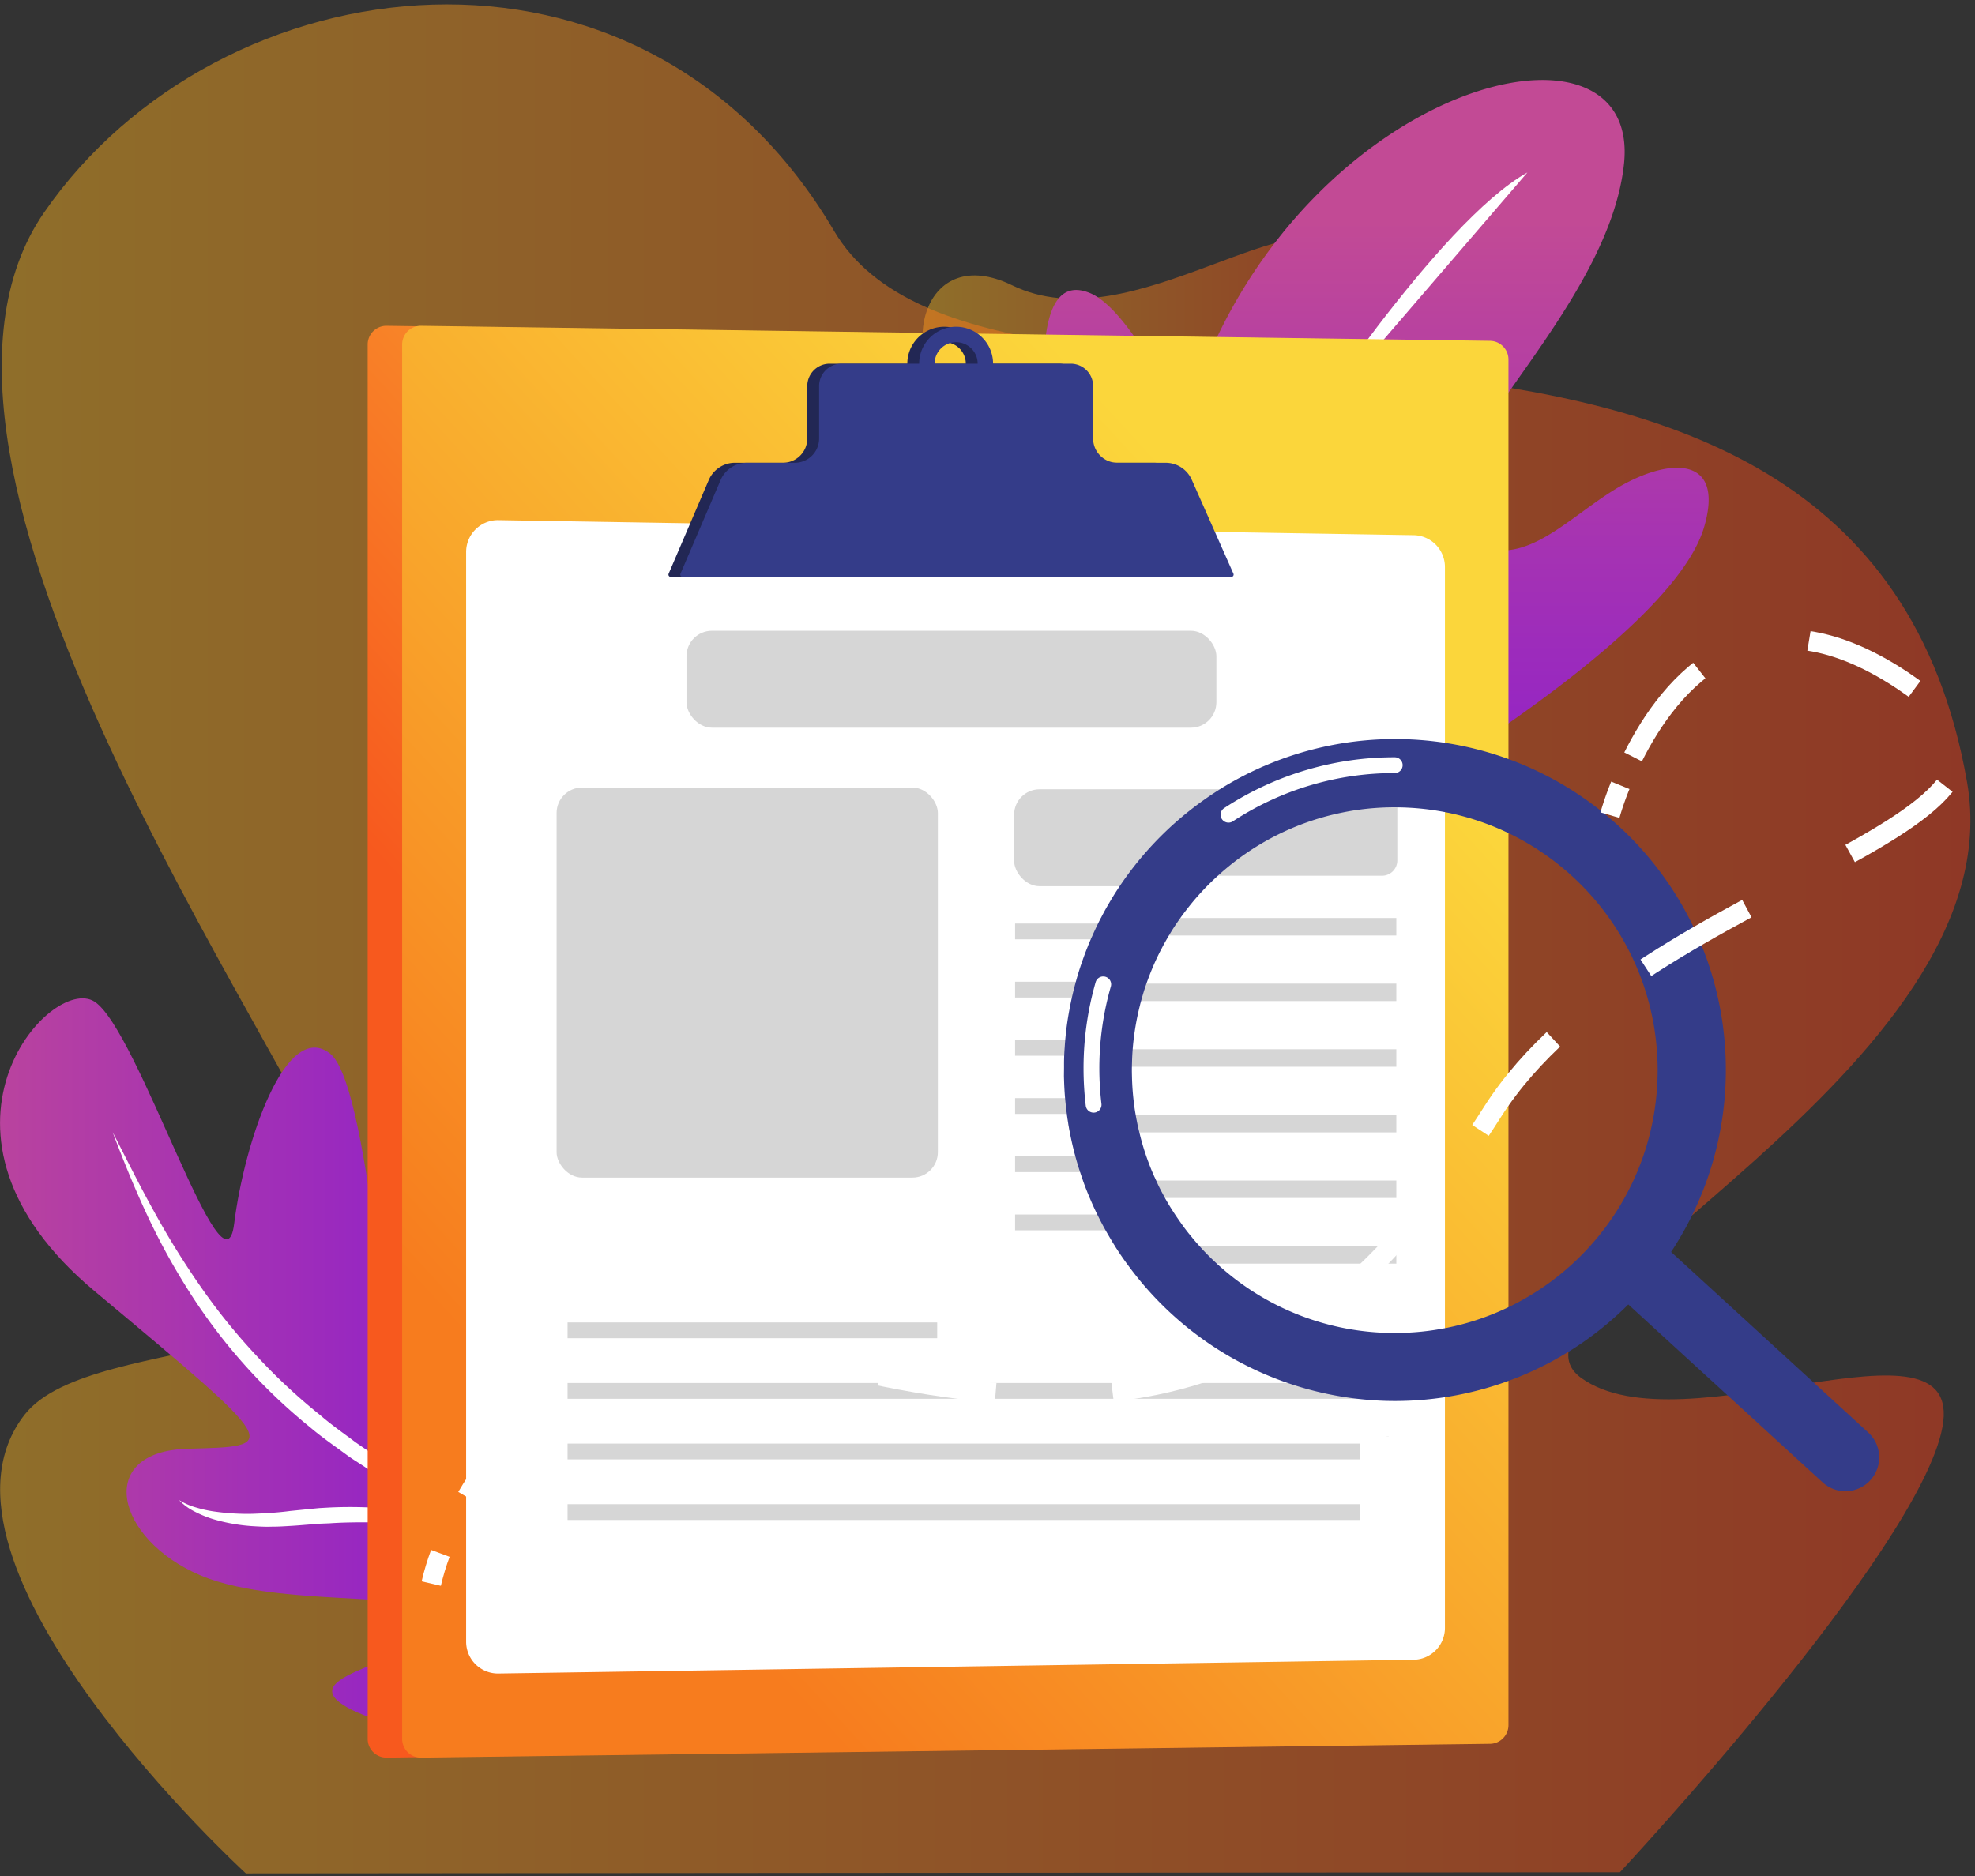 <svg xmlns="http://www.w3.org/2000/svg" width="200" height="190" viewBox="0 0 200 190">
    <rect x="0" y="0" width="200" height="190" fill="#333333" stroke="none"/>
    <defs>
        <linearGradient id="a" x1="0%" y1="50%" y2="50%">
            <stop offset="0%" stop-color="#FFBF1F"/>
            <stop offset="100%" stop-color="#FF3B15"/>
        </linearGradient>
        <linearGradient id="b" x1="0%" y1="50%" y2="50%">
            <stop offset="0%" stop-color="#FFBF1F"/>
            <stop offset="100%" stop-color="#FF3B15"/>
        </linearGradient>
        <linearGradient id="c" x1="50.002%" x2="50.005%" y1="26.715%" y2="117.081%">
            <stop offset="0%" stop-color="#C24A95"/>
            <stop offset="100%" stop-color="#8115D8"/>
        </linearGradient>
        <linearGradient id="d" x1="0%" y1="50%" y2="50%">
            <stop offset="0%" stop-color="#C24A95"/>
            <stop offset="100%" stop-color="#8115D8"/>
        </linearGradient>
        <linearGradient id="e" x1="91.889%" x2="35.827%" y1="-.717%" y2="66.516%">
            <stop offset="0%" stop-color="#FBD63B"/>
            <stop offset="100%" stop-color="#F7591E"/>
        </linearGradient>
        <linearGradient id="f" x1="77.389%" x2="21.326%" y1="16.673%" y2="83.906%">
            <stop offset="0%" stop-color="#FBD63B"/>
            <stop offset="100%" stop-color="#F77C1E"/>
        </linearGradient>
    </defs>
    <g fill="none" fill-rule="evenodd">
        <path fill="url(#a)" fill-rule="nonzero" d="M96.391 41.46c5.327 5.488 19.37 15.356 32.633 17.45 13.262 2.094 15.357-27.223 8.725-33.505-6.631-6.283-23.035 9.423-35.25 3.49-8.99-4.367-11.866 6.63-6.108 12.564z" opacity=".45"/>
        <path fill="url(#b)" fill-rule="nonzero" d="M164.038 189.627s30.343-32.54 32.667-45.091c2.324-12.552-26.38 2.44-36.608-4.998-10.227-7.438 44.185-31.21 39.1-60.317-10.906-62.446-98.802-28.772-114.733-55.833C64.998-9.68 22.13-4.046 4.464 21.52-13.2 47.09 29.006 105.603 35.514 122.338c6.509 16.735-26.094 12.111-33.005 20.92C-9.345 158.364 24.9 189.742 24.9 189.742l139.138-.116z" opacity=".45"/>
        <path fill="url(#c)" fill-rule="nonzero" d="M172.566 53.393c2.18-7.415-3.741-7.05-8.974-3.859-4.935 3.01-9.195 7.989-14.205 5.583-10.32-4.957 13.257-21.701 15.066-38.49 1.81-16.79-32.125-8.562-43.365 22.7l-.013.038a1.582 1.582 0 0 1-2.887.221c-2.479-4.607-5.374-8.95-7.88-9.934-7.973-3.133-3.137 20.637-3.504 24.816-.227 2.594 6.43 1.056 11.519-.484-.028 20.707 18.152 29.538 18.152 29.538s32.567-18.15 36.09-30.129z"/>
        <path fill="#FFF" fill-rule="nonzero" d="M131.118 44.862s14.484-22.337 23.558-27.397l-23.558 27.397z"/>
        <path fill="url(#d)" fill-rule="nonzero" d="M62.013 163.92s-10.557-37.869-16.316-41.01c-5.759-3.141-3.141 10.994-4.712 17.276-1.57 6.282-3.14-30.102-7.59-33.505-4.45-3.403-8.639 8.9-9.686 17.276-1.047 8.376-9.685-19.632-14.135-22.511-4.45-2.88-19.108 13.35 0 29.317 19.109 15.967 18.847 15.705 9.424 15.967-9.424.262-7.33 9.162 1.308 12.826 8.638 3.665 26.176 1.047 24.082 4.974-2.094 3.926-14.397 4.973-9.685 8.114 4.712 3.142 18.847 3.927 18.847 3.927l8.463-12.652z"/>
        <path fill="#FFF" fill-rule="nonzero" d="M59.643 166.968a113.712 113.712 0 0 0-13.374-12.05 86.875 86.875 0 0 0-7.375-5.088c-.632-.394-1.277-.82-1.913-1.233-.632-.424-1.29-.811-1.902-1.266-1.227-.905-2.487-1.765-3.65-2.755A56.935 56.935 0 0 1 19.277 131a68.384 68.384 0 0 1-4.39-7.97c-1.28-2.744-2.417-5.541-3.48-8.365 1.388 2.68 2.715 5.386 4.18 8.009a83.498 83.498 0 0 0 4.726 7.63 61.538 61.538 0 0 0 5.609 6.948 58.82 58.82 0 0 0 6.516 6.084c1.125.975 2.35 1.824 3.541 2.718 1.217.865 2.472 1.649 3.718 2.497a73.97 73.97 0 0 1 7.346 5.393 85.284 85.284 0 0 1 6.68 6.161 69.661 69.661 0 0 1 5.92 6.863zM48.49 156.197a12.94 12.94 0 0 0-3.633-1.283 27.953 27.953 0 0 0-3.789-.566 45.209 45.209 0 0 0-3.832-.169c-1.28 0-2.564.01-3.846.101l-.963.038-.963.075c-.647.049-1.27.106-1.938.146-.665.038-1.327.086-1.995.082-.665.026-1.334-.015-2-.055a18.149 18.149 0 0 1-3.947-.707 11.169 11.169 0 0 1-1.858-.76 5.672 5.672 0 0 1-1.601-1.177c.55.339 1.146.597 1.77.768.611.182 1.236.318 1.868.404 1.26.177 2.531.252 3.803.224 1.273-.046 2.545-.117 3.813-.286l1.956-.197.984-.096.99-.056a44.56 44.56 0 0 1 3.97-.014 30.34 30.34 0 0 1 3.958.447c1.314.223 2.604.575 3.85 1.05a9.993 9.993 0 0 1 3.402 2.031z"/>
        <path fill="url(#e)" fill-rule="nonzero" d="M147.369 176.614L39.13 178.01a1.898 1.898 0 0 1-1.897-1.897V34.893c0-1.048.85-1.897 1.897-1.897l108.238 1.522c1.048 0 1.898.85 1.898 1.898v138.3c0 1.049-.85 1.898-1.898 1.898z"/>
        <path fill="url(#f)" fill-rule="nonzero" d="M150.86 176.614L42.62 178.01a1.898 1.898 0 0 1-1.897-1.897V34.893c0-1.048.85-1.897 1.897-1.897l108.238 1.522c1.048 0 1.898.85 1.898 1.898v138.3c0 1.049-.85 1.898-1.898 1.898z"/>
        <path fill="#FFF" fill-rule="nonzero" d="M143.099 168.099l-92.671 1.396a3.224 3.224 0 0 1-3.225-3.224V55.904a3.224 3.224 0 0 1 3.225-3.225l92.67 1.523a3.224 3.224 0 0 1 3.225 3.225v107.448a3.224 3.224 0 0 1-3.224 3.224z"/>
        <path fill="#222754" fill-rule="nonzero" d="M109.496 44.406v-5.305a2.266 2.266 0 0 0-2.266-2.266h-7.865a3.742 3.742 0 0 0-7.484 0h-7.865A2.266 2.266 0 0 0 81.75 39.1v5.305a2.462 2.462 0 0 1-2.463 2.463h-4.86a2.887 2.887 0 0 0-2.654 1.75l-4.062 9.485a.234.234 0 0 0 .215.326h55.564a.234.234 0 0 0 .213-.329l-4.219-9.515a2.887 2.887 0 0 0-2.639-1.717h-4.886a2.462 2.462 0 0 1-2.463-2.463zm-13.873-9.749c1.204 0 2.18.974 2.182 2.178h-4.361a2.178 2.178 0 0 1 2.179-2.178z"/>
        <path fill="#343C89" fill-rule="nonzero" d="M110.696 44.406v-5.305a2.266 2.266 0 0 0-2.266-2.266h-7.865a3.742 3.742 0 0 0-7.485 0h-7.864a2.266 2.266 0 0 0-2.267 2.266v5.305a2.462 2.462 0 0 1-2.462 2.463h-4.86a2.887 2.887 0 0 0-2.654 1.75l-4.062 9.485a.234.234 0 0 0 .215.326h55.563a.234.234 0 0 0 .214-.329l-4.219-9.515a2.887 2.887 0 0 0-2.639-1.717h-4.887a2.462 2.462 0 0 1-2.462-2.463zm-13.873-9.749c1.203 0 2.18.974 2.182 2.178h-4.361a2.178 2.178 0 0 1 2.179-2.178z"/>
        <rect width="53.661" height="9.816" x="69.517" y="63.883" fill="#D6D6D6" fill-rule="nonzero" rx="2.577"/>
        <rect width="38.61" height="39.504" x="56.364" y="79.763" fill="#D6D6D6" fill-rule="nonzero" rx="2.577"/>
        <rect width="35.839" height="9.816" x="102.695" y="79.938" fill="#D6D6D6" fill-rule="nonzero" rx="2.577"/>
        <path fill="#D6D6D6" fill-rule="nonzero" d="M102.794 93.535h35.654v1.6h-35.654zM102.794 99.429h35.654v1.6h-35.654zM102.794 105.323h35.654v1.6h-35.654zM102.794 111.217h35.654v1.6h-35.654zM102.794 117.11h35.654v1.6h-35.654zM102.794 123.005h35.654v1.6h-35.654zM57.476 133.933h37.431v1.6H57.476zM57.476 140.07h80.273v1.6H57.476zM57.476 146.207h80.273v1.6H57.476zM57.476 152.343h80.273v1.6H57.476z"/>
        <path fill="#FFF" fill-rule="nonzero" d="M132.689 133.162h12.564V76.1l-18.498 2.617-15.53 20.069.697 20.766 10.296 13.611z"/>
        <path fill="#D6D6D6" fill-rule="nonzero" d="M141.501 79.175v7.968a1.55 1.55 0 0 1-1.55 1.55h-25.825a33.756 33.756 0 0 1 13.806-11.067h12.02a1.55 1.55 0 0 1 1.55 1.55zM141.402 92.975v1.77h-30.768c.042-.11.095-.22.147-.33.22-.487.455-.969.702-1.44h29.919zM141.402 99.619v1.77h-32.924c.01-.069.02-.132.036-.2.032-.152.063-.298.1-.45.036-.168.078-.33.12-.497.052-.21.105-.42.162-.623h32.506zM141.402 106.267v1.77H107.75v-.199a30.89 30.89 0 0 1 .078-1.57h33.574zM141.402 112.91v1.776h-33.066a23.354 23.354 0 0 1-.21-1.236l-.03-.178c-.016-.12-.037-.24-.048-.361h33.354zM141.402 119.56v1.769h-31.045c-.094-.225-.188-.45-.278-.675a27.632 27.632 0 0 1-.413-1.094h31.736zM141.402 126.203v1.775h-27.286a29.2 29.2 0 0 1-1.032-1.498c-.057-.094-.12-.183-.172-.277h28.49zM140.616 145.448v.026a9.052 9.052 0 0 1-.377-.026h.377z"/>
        <path fill="#343C89" fill-rule="nonzero" d="M189.162 145.06l-19.935-18.265c8.87-13.434 6.928-31.278-4.624-42.489-11.553-11.21-29.447-12.615-42.608-3.346a33.756 33.756 0 0 0-9.198 9.7c-.278.457-.55.917-.812 1.378-.173.309-.34.623-.502.937a28.12 28.12 0 0 0-.702 1.44c-.052.11-.105.22-.147.33-.162.345-.314.696-.455 1.047-.021.063-.042.115-.068.178-.183.45-.35.91-.513 1.377a30.055 30.055 0 0 0-.702 2.272c-.057.204-.11.413-.162.623-.042.167-.084.33-.12.497-.037.152-.068.298-.1.45-.036.142-.063.283-.094.43a1.001 1.001 0 0 0-.031.172 30.292 30.292 0 0 0-.571 4.277c-.037.456-.058.917-.068 1.377v.592l-.01.963.015.487c.026.811.079 1.612.168 2.408.036.34.073.68.125 1.016.01.12.032.24.047.361l.032.178c.057.419.13.827.21 1.236.01.047.015.094.025.14.194.985.43 1.95.707 2.896.136.466.283.921.44 1.377.016.058.035.116.057.173.032.094.069.193.1.288.13.366.267.732.414 1.094.089.225.183.45.277.675.314.754.66 1.494 1.037 2.22a26.847 26.847 0 0 0 .853 1.555c.215.371.43.738.665 1.099.052.094.115.183.173.277.33.508.67 1.01 1.03 1.498a33.503 33.503 0 0 0 24.643 13.815c.11.01.22.021.33.027.345.02.686.041 1.031.052a33.42 33.42 0 0 0 24.773-9.758l19.648 17.993a3.422 3.422 0 1 0 4.622-5.047zm-47.923-10.057a26.518 26.518 0 0 1-18.014-7.025 25.408 25.408 0 0 1-1.508-1.498c-.083-.094-.167-.183-.246-.277-.33-.356-.644-.728-.942-1.1l-.147-.177c-.356-.445-.696-.911-1.015-1.377a26.632 26.632 0 0 1-1.398-2.22l-.361-.675a17.509 17.509 0 0 1-.529-1.094 4.824 4.824 0 0 1-.13-.288 1.322 1.322 0 0 1-.085-.173c-.199-.45-.387-.906-.56-1.377a24.722 24.722 0 0 1-.926-3.036c-.11-.409-.194-.817-.273-1.236-.015-.058-.026-.12-.036-.178-.021-.12-.047-.24-.063-.361a16.363 16.363 0 0 1-.157-1.016 26.53 26.53 0 0 1-.22-2.895c-.005-.21-.01-.408-.01-.618 0-.115 0-.23.005-.345 0-.136.005-.278.01-.414a22.208 22.208 0 0 1 .068-1.356l.016-.199a26.67 26.67 0 0 1 .728-4.277c.01-.057.026-.115.041-.172l.063-.23c.105-.388.215-.765.335-1.147a28.039 28.039 0 0 1 1.12-2.895c.215-.472.44-.927.681-1.377l.09-.178c.193-.351.392-.702.596-1.047a24.532 24.532 0 0 1 1.157-1.77c.225-.32.46-.628.702-.937.366-.471.743-.932 1.146-1.377a25.66 25.66 0 0 1 1.953-1.968 26.47 26.47 0 0 1 12.391-6.356c.524-.11 1.053-.21 1.592-.288a26.92 26.92 0 0 1 3.926-.288c.09 0 .173 0 .262.006 14.65.142 26.431 12.097 26.36 26.748-.073 14.651-11.97 26.49-26.622 26.488z"/>
        <path fill="#FFF" fill-rule="nonzero" d="M124.406 83.315a.8.8 0 0 1-.44-1.469 31.383 31.383 0 0 1 17.273-5.151.8.8 0 0 1 0 1.6 29.789 29.789 0 0 0-16.394 4.889.794.794 0 0 1-.439.131zM110.744 112.688a.8.8 0 0 1-.794-.705 31.955 31.955 0 0 1-.224-3.775 31.562 31.562 0 0 1 1.226-8.735.8.8 0 1 1 1.538.443 29.973 29.973 0 0 0-1.164 8.292c0 1.198.071 2.396.213 3.586a.8.8 0 0 1-.795.894z"/>
        <path stroke="#FFF" stroke-width="2" d="M43.67 160.385c.241-1.039.55-2.061.922-3.06"/>
        <path stroke="#FFF" stroke-dasharray="11.855" stroke-width="2" d="M47.27 151.607c4.802-8.229 15.425-18.528 37.584-13.21 34.901 8.377 50.956-1.745 66.313-25.826 15.356-24.082 63.52-28.969 41.532-43.627-15.259-10.173-23.626.329-27.319 7.71"/>
        <path stroke="#FFF" stroke-width="2" d="M164.086 79.536a30.539 30.539 0 0 0-1.053 3.02"/>
    </g>
</svg>
